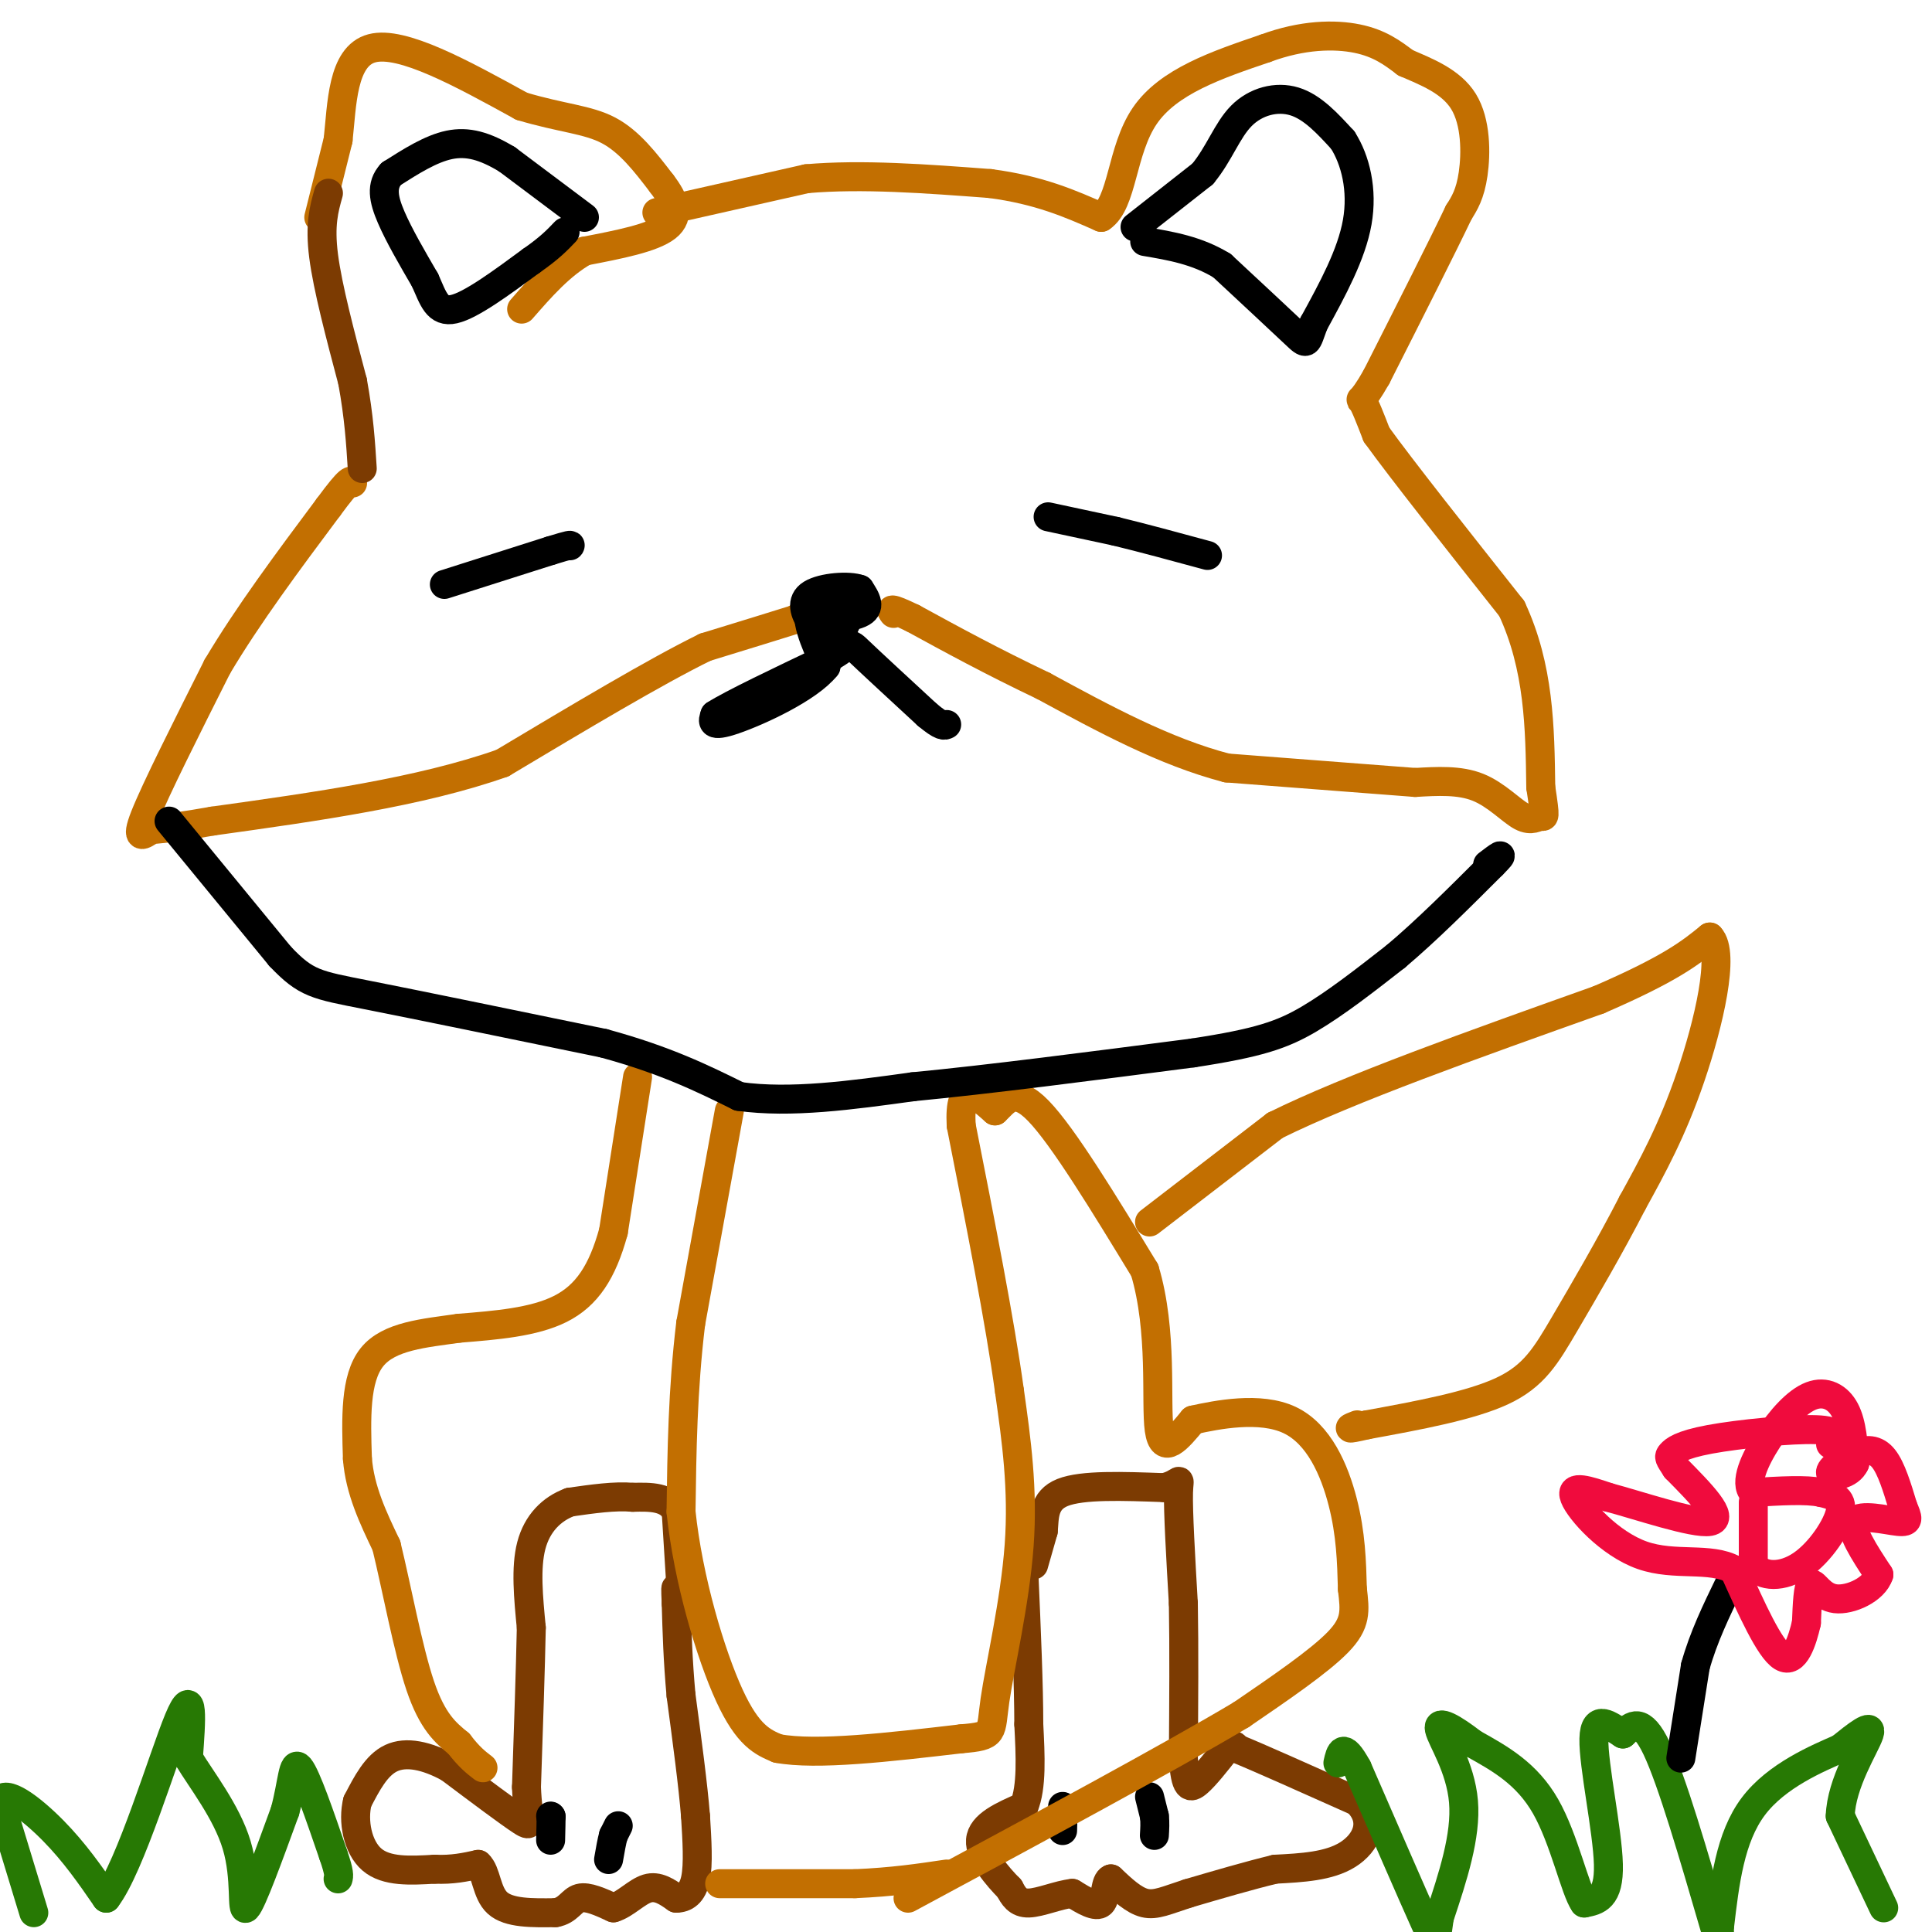 <svg viewBox='0 0 400 400' version='1.1' xmlns='http://www.w3.org/2000/svg' xmlns:xlink='http://www.w3.org/1999/xlink'><g fill='none' stroke='#7C3B02' stroke-width='6' stroke-linecap='round' stroke-linejoin='round'><path d='M141,330c0.000,0.000 0.000,-1.000 0,-1'/><path d='M141,329c-0.167,-2.833 -0.583,-9.417 -1,-16'/><path d='M140,313c-1.667,-3.167 -5.333,-3.083 -9,-3'/><path d='M131,310c-3.667,-0.333 -8.333,0.333 -13,1'/><path d='M118,311c-3.800,1.400 -6.800,4.400 -8,9c-1.200,4.600 -0.600,10.800 0,17'/><path d='M110,337c-0.167,8.333 -0.583,20.667 -1,33'/><path d='M109,370c0.289,7.178 1.511,8.622 -1,7c-2.511,-1.622 -8.756,-6.311 -15,-11'/><path d='M93,366c-4.689,-2.556 -8.911,-3.444 -12,-2c-3.089,1.444 -5.044,5.222 -7,9'/><path d='M74,373c-1.000,3.978 0.000,9.422 3,12c3.000,2.578 8.000,2.289 13,2'/><path d='M90,387c3.667,0.167 6.333,-0.417 9,-1'/><path d='M99,386c1.756,1.533 1.644,5.867 4,8c2.356,2.133 7.178,2.067 12,2'/><path d='M115,396c2.667,-0.444 3.333,-2.556 5,-3c1.667,-0.444 4.333,0.778 7,2'/><path d='M127,395c2.378,-0.667 4.822,-3.333 7,-4c2.178,-0.667 4.089,0.667 6,2'/><path d='M140,393c1.822,0.000 3.378,-1.000 4,-4c0.622,-3.000 0.311,-8.000 0,-13'/><path d='M144,376c-0.500,-6.333 -1.750,-15.667 -3,-25'/><path d='M141,351c-0.667,-7.333 -0.833,-13.167 -1,-19'/><path d='M140,332c-0.167,-3.667 -0.083,-3.333 0,-3'/><path d='M214,324c0.000,0.000 2.000,-7.000 2,-7'/><path d='M216,317c0.267,-2.822 -0.067,-6.378 4,-8c4.067,-1.622 12.533,-1.311 21,-1'/><path d='M241,308c3.889,-0.956 3.111,-2.844 3,1c-0.111,3.844 0.444,13.422 1,23'/><path d='M245,332c0.167,9.167 0.083,20.583 0,32'/><path d='M245,364c0.400,6.400 1.400,6.400 3,5c1.600,-1.400 3.800,-4.200 6,-7'/><path d='M254,362c1.333,-1.167 1.667,-0.583 2,0'/><path d='M256,362c4.500,1.833 14.750,6.417 25,11'/><path d='M281,373c4.111,4.022 1.889,8.578 -2,11c-3.889,2.422 -9.444,2.711 -15,3'/><path d='M264,387c-5.500,1.333 -11.750,3.167 -18,5'/><path d='M246,392c-4.489,1.444 -6.711,2.556 -9,2c-2.289,-0.556 -4.644,-2.778 -7,-5'/><path d='M230,389c-1.267,0.422 -0.933,3.978 -2,5c-1.067,1.022 -3.533,-0.489 -6,-2'/><path d='M222,392c-2.756,0.267 -6.644,1.933 -9,2c-2.356,0.067 -3.178,-1.467 -4,-3'/><path d='M209,391c-2.356,-2.378 -6.244,-6.822 -6,-10c0.244,-3.178 4.622,-5.089 9,-7'/><path d='M212,374c1.667,-4.000 1.333,-10.500 1,-17'/><path d='M213,357c0.000,-8.000 -0.500,-19.500 -1,-31'/><path d='M212,326c-0.167,-5.833 -0.083,-4.917 0,-4'/></g>
<g fill='none' stroke='#000000' stroke-width='6' stroke-linecap='round' stroke-linejoin='round'><path d='M220,374c0.000,0.000 0.100,0.100 0.1,0.1'/><path d='M220.1,374.1c0.000,0.833 -0.050,2.867 -0.1,4.9'/><path d='M238,372c0.000,0.000 1.000,4.000 1,4'/><path d='M239,376c0.167,1.333 0.083,2.667 0,4'/><path d='M128,378c0.000,0.000 -1.000,2.000 -1,2'/><path d='M127,380c-0.333,1.167 -0.667,3.083 -1,5'/><path d='M114,376c0.000,0.000 0.100,0.100 0.1,0.1'/><path d='M114.1,376.1c-0.000,0.833 -0.050,2.867 -0.1,4.9'/></g>
<g fill='none' stroke='#C26F01' stroke-width='6' stroke-linecap='round' stroke-linejoin='round'><path d='M136,44c0.000,0.000 31.000,-7.000 31,-7'/><path d='M167,37c11.500,-1.000 24.750,0.000 38,1'/><path d='M205,38c10.167,1.333 16.583,4.167 23,7'/><path d='M228,45c4.467,-2.956 4.133,-13.844 9,-21c4.867,-7.156 14.933,-10.578 25,-14'/><path d='M262,10c7.667,-2.844 14.333,-2.956 19,-2c4.667,0.956 7.333,2.978 10,5'/><path d='M291,13c4.107,1.786 9.375,3.750 12,8c2.625,4.250 2.607,10.786 2,15c-0.607,4.214 -1.804,6.107 -3,8'/><path d='M302,44c-3.333,7.000 -10.167,20.500 -17,34'/><path d='M285,78c-3.444,6.089 -3.556,4.311 -3,5c0.556,0.689 1.778,3.844 3,7'/><path d='M285,90c5.167,7.167 16.583,21.583 28,36'/><path d='M313,126c5.667,12.167 5.833,24.583 6,37'/><path d='M319,163c1.069,6.990 0.740,5.967 0,6c-0.740,0.033 -1.892,1.124 -4,0c-2.108,-1.124 -5.174,-4.464 -9,-6c-3.826,-1.536 -8.413,-1.268 -13,-1'/><path d='M293,162c-8.667,-0.667 -23.833,-1.833 -39,-3'/><path d='M254,159c-12.833,-3.333 -25.417,-10.167 -38,-17'/><path d='M216,142c-10.833,-5.167 -18.917,-9.583 -27,-14'/><path d='M189,128c-5.167,-2.500 -4.583,-1.750 -4,-1'/><path d='M165,128c0.000,0.000 0.100,0.100 0.1,0.1'/><path d='M165.1,128.1c-3.167,1.000 -11.133,3.450 -19.1,5.9'/><path d='M146,134c-10.183,4.983 -26.092,14.492 -42,24'/><path d='M104,158c-17.000,6.000 -38.500,9.000 -60,12'/><path d='M44,170c-11.988,2.119 -11.958,1.417 -13,2c-1.042,0.583 -3.155,2.452 -1,-3c2.155,-5.452 8.577,-18.226 15,-31'/><path d='M45,138c6.333,-10.667 14.667,-21.833 23,-33'/><path d='M68,105c4.667,-6.333 4.833,-5.667 5,-5'/><path d='M66,45c0.000,0.000 4.000,-16.000 4,-16'/><path d='M70,29c0.800,-7.244 0.800,-17.356 7,-19c6.200,-1.644 18.600,5.178 31,12'/><path d='M108,22c8.333,2.489 13.667,2.711 18,5c4.333,2.289 7.667,6.644 11,11'/><path d='M137,38c2.689,3.489 3.911,6.711 1,9c-2.911,2.289 -9.956,3.644 -17,5'/><path d='M121,52c-5.000,2.833 -9.000,7.417 -13,12'/><path d='M132,223c0.000,0.000 -5.000,32.000 -5,32'/><path d='M127,255c-2.289,8.356 -5.511,13.244 -11,16c-5.489,2.756 -13.244,3.378 -21,4'/><path d='M95,275c-7.133,1.022 -14.467,1.578 -18,6c-3.533,4.422 -3.267,12.711 -3,21'/><path d='M74,302c0.500,6.500 3.250,12.250 6,18'/><path d='M80,320c2.133,8.711 4.467,21.489 7,29c2.533,7.511 5.267,9.756 8,12'/><path d='M95,361c2.167,2.833 3.583,3.917 5,5'/><path d='M151,230c0.000,0.000 -8.000,44.000 -8,44'/><path d='M143,274c-1.667,13.833 -1.833,26.417 -2,39'/><path d='M141,313c1.467,14.022 6.133,29.578 10,38c3.867,8.422 6.933,9.711 10,11'/><path d='M161,362c8.000,1.500 23.000,-0.250 38,-2'/><path d='M199,360c7.143,-0.595 6.000,-1.083 7,-8c1.000,-6.917 4.143,-20.262 5,-32c0.857,-11.738 -0.571,-21.869 -2,-32'/><path d='M209,288c-2.000,-14.500 -6.000,-34.750 -10,-55'/><path d='M199,233c-0.500,-9.667 3.250,-6.333 7,-3'/><path d='M206,230c2.111,-1.933 3.889,-5.267 9,0c5.111,5.267 13.556,19.133 22,33'/><path d='M237,263c3.778,12.556 2.222,27.444 3,33c0.778,5.556 3.889,1.778 7,-2'/><path d='M247,294c4.976,-1.107 13.917,-2.875 20,0c6.083,2.875 9.310,10.393 11,17c1.690,6.607 1.845,12.304 2,18'/><path d='M280,329c0.533,4.578 0.867,7.022 -3,11c-3.867,3.978 -11.933,9.489 -20,15'/><path d='M257,355c-14.833,8.833 -41.917,23.417 -69,38'/><path d='M149,390c0.000,0.000 28.000,0.000 28,0'/><path d='M177,390c7.833,-0.333 13.417,-1.167 19,-2'/><path d='M238,253c0.000,0.000 26.000,-20.000 26,-20'/><path d='M264,233c15.500,-7.667 41.250,-16.833 67,-26'/><path d='M331,207c15.000,-6.500 19.000,-9.750 23,-13'/><path d='M354,194c3.222,3.267 -0.222,17.933 -4,29c-3.778,11.067 -7.889,18.533 -12,26'/><path d='M338,249c-4.583,8.929 -10.042,18.250 -14,25c-3.958,6.750 -6.417,10.929 -13,14c-6.583,3.071 -17.292,5.036 -28,7'/><path d='M283,295c-5.000,1.167 -3.500,0.583 -2,0'/></g>
<g fill='none' stroke='#000000' stroke-width='6' stroke-linecap='round' stroke-linejoin='round'><path d='M217,107c0.000,0.000 14.000,3.000 14,3'/><path d='M231,110c5.500,1.333 12.250,3.167 19,5'/><path d='M92,121c0.000,0.000 22.000,-7.000 22,-7'/><path d='M114,114c4.333,-1.333 4.167,-1.167 4,-1'/><path d='M174,126c0.000,0.000 -1.000,0.000 -1,0'/><path d='M173,126c-1.881,0.452 -6.083,1.583 -5,2c1.083,0.417 7.452,0.119 10,-1c2.548,-1.119 1.274,-3.060 0,-5'/><path d='M178,122c-2.198,-0.837 -7.692,-0.431 -10,1c-2.308,1.431 -1.429,3.885 0,6c1.429,2.115 3.408,3.890 5,3c1.592,-0.890 2.796,-4.445 4,-8'/><path d='M177,124c-1.511,-1.600 -7.289,-1.600 -9,1c-1.711,2.600 0.644,7.800 3,13'/><path d='M171,138c-3.578,4.511 -14.022,9.289 -19,11c-4.978,1.711 -4.489,0.356 -4,-1'/><path d='M148,148c3.333,-2.167 13.667,-7.083 24,-12'/><path d='M172,136c4.444,-2.667 3.556,-3.333 6,-1c2.444,2.333 8.222,7.667 14,13'/><path d='M192,148c3.000,2.500 3.500,2.250 4,2'/><path d='M35,170c0.000,0.000 23.000,28.000 23,28'/><path d='M58,198c5.400,5.689 7.400,5.911 18,8c10.600,2.089 29.800,6.044 49,10'/><path d='M125,216c12.833,3.500 20.417,7.250 28,11'/><path d='M153,227c10.667,1.500 23.333,-0.250 36,-2'/><path d='M189,225c15.667,-1.500 36.833,-4.250 58,-7'/><path d='M247,218c13.556,-2.067 18.444,-3.733 24,-7c5.556,-3.267 11.778,-8.133 18,-13'/><path d='M289,198c6.333,-5.333 13.167,-12.167 20,-19'/><path d='M309,179c3.167,-3.167 1.083,-1.583 -1,0'/><path d='M235,47c0.000,0.000 14.000,-11.000 14,-11'/><path d='M249,36c3.440,-4.143 5.042,-9.000 8,-12c2.958,-3.000 7.274,-4.143 11,-3c3.726,1.143 6.863,4.571 10,8'/><path d='M278,29c2.622,4.089 4.178,10.311 3,17c-1.178,6.689 -5.089,13.844 -9,21'/><path d='M272,67c-1.622,4.333 -1.178,4.667 -4,2c-2.822,-2.667 -8.911,-8.333 -15,-14'/><path d='M253,55c-5.167,-3.167 -10.583,-4.083 -16,-5'/><path d='M121,45c0.000,0.000 -16.000,-12.000 -16,-12'/><path d='M105,33c-4.622,-2.800 -8.178,-3.800 -12,-3c-3.822,0.800 -7.911,3.400 -12,6'/><path d='M81,36c-2.178,2.356 -1.622,5.244 0,9c1.622,3.756 4.311,8.378 7,13'/><path d='M88,58c1.711,3.800 2.489,6.800 6,6c3.511,-0.800 9.756,-5.400 16,-10'/><path d='M110,54c3.833,-2.667 5.417,-4.333 7,-6'/></g>
<g fill='none' stroke='#7C3B02' stroke-width='6' stroke-linecap='round' stroke-linejoin='round'><path d='M68,40c-0.917,3.250 -1.833,6.500 -1,13c0.833,6.500 3.417,16.250 6,26'/><path d='M73,79c1.333,7.333 1.667,12.667 2,18'/></g>
<g fill='none' stroke='#277904' stroke-width='6' stroke-linecap='round' stroke-linejoin='round'><path d='M390,395c0.000,0.000 -9.000,-19.000 -9,-19'/><path d='M381,376c0.200,-6.867 5.200,-14.533 6,-17c0.800,-2.467 -2.600,0.267 -6,3'/><path d='M381,362c-4.622,2.022 -13.178,5.578 -18,12c-4.822,6.422 -5.911,15.711 -7,25'/><path d='M356,399c-1.167,4.333 -0.583,2.667 0,1'/><path d='M355,399c-4.417,-15.167 -8.833,-30.333 -12,-37c-3.167,-6.667 -5.083,-4.833 -7,-3'/><path d='M336,359c-2.679,-1.690 -5.875,-4.417 -6,1c-0.125,5.417 2.821,18.976 3,26c0.179,7.024 -2.411,7.512 -5,8'/><path d='M328,394c-1.889,-2.622 -4.111,-13.178 -8,-20c-3.889,-6.822 -9.444,-9.911 -15,-13'/><path d='M305,361c-4.262,-3.298 -7.417,-5.042 -7,-3c0.417,2.042 4.405,7.869 5,15c0.595,7.131 -2.202,15.565 -5,24'/><path d='M298,397c-0.822,5.378 -0.378,6.822 -3,1c-2.622,-5.822 -8.311,-18.911 -14,-32'/><path d='M281,366c-3.000,-5.500 -3.500,-3.250 -4,-1'/><path d='M7,396c0.000,0.000 -7.000,-23.000 -7,-23'/><path d='M0,373c0.867,-2.867 6.533,1.467 11,6c4.467,4.533 7.733,9.267 11,14'/><path d='M22,393c4.956,-6.400 11.844,-29.400 15,-37c3.156,-7.600 2.578,0.200 2,8'/><path d='M39,364c2.548,4.298 7.917,11.042 10,18c2.083,6.958 0.881,14.131 2,13c1.119,-1.131 4.560,-10.565 8,-20'/><path d='M59,375c1.600,-5.911 1.600,-10.689 3,-9c1.400,1.689 4.200,9.844 7,18'/><path d='M69,384c1.333,3.833 1.167,4.417 1,5'/></g>
<g fill='none' stroke='#000000' stroke-width='6' stroke-linecap='round' stroke-linejoin='round'><path d='M348,364c0.000,0.000 3.000,-19.000 3,-19'/><path d='M351,345c1.667,-6.000 4.333,-11.500 7,-17'/></g>
<g fill='none' stroke='#F00B3D' stroke-width='6' stroke-linecap='round' stroke-linejoin='round'><path d='M363,311c0.000,0.000 0.000,13.000 0,13'/><path d='M363,324c1.738,2.619 6.083,2.667 10,0c3.917,-2.667 7.405,-8.048 8,-11c0.595,-2.952 -1.702,-3.476 -4,-4'/><path d='M377,309c-3.000,-0.667 -8.500,-0.333 -14,0'/><path d='M363,309c-1.927,-1.933 0.257,-6.766 3,-11c2.743,-4.234 6.046,-7.871 9,-9c2.954,-1.129 5.558,0.249 7,3c1.442,2.751 1.721,6.876 2,11'/><path d='M384,303c-1.043,2.381 -4.651,2.834 -5,2c-0.349,-0.834 2.560,-2.955 5,-4c2.440,-1.045 4.411,-1.013 6,1c1.589,2.013 2.794,6.006 4,10'/><path d='M394,312c0.988,2.357 1.458,3.250 -1,3c-2.458,-0.250 -7.845,-1.643 -9,0c-1.155,1.643 1.923,6.321 5,11'/><path d='M389,326c-0.976,3.107 -5.917,5.375 -9,5c-3.083,-0.375 -4.310,-3.393 -5,-3c-0.690,0.393 -0.845,4.196 -1,8'/><path d='M374,336c-0.822,3.600 -2.378,8.600 -5,7c-2.622,-1.600 -6.311,-9.800 -10,-18'/><path d='M359,325c-4.929,-2.750 -12.250,-0.625 -19,-3c-6.750,-2.375 -12.929,-9.250 -14,-12c-1.071,-2.750 2.964,-1.375 7,0'/><path d='M333,310c6.067,1.600 17.733,5.600 21,5c3.267,-0.600 -1.867,-5.800 -7,-11'/><path d='M347,304c-1.453,-2.241 -1.585,-2.343 -1,-3c0.585,-0.657 1.888,-1.869 8,-3c6.112,-1.131 17.032,-2.180 22,-2c4.968,0.180 3.984,1.590 3,3'/></g>
</svg>